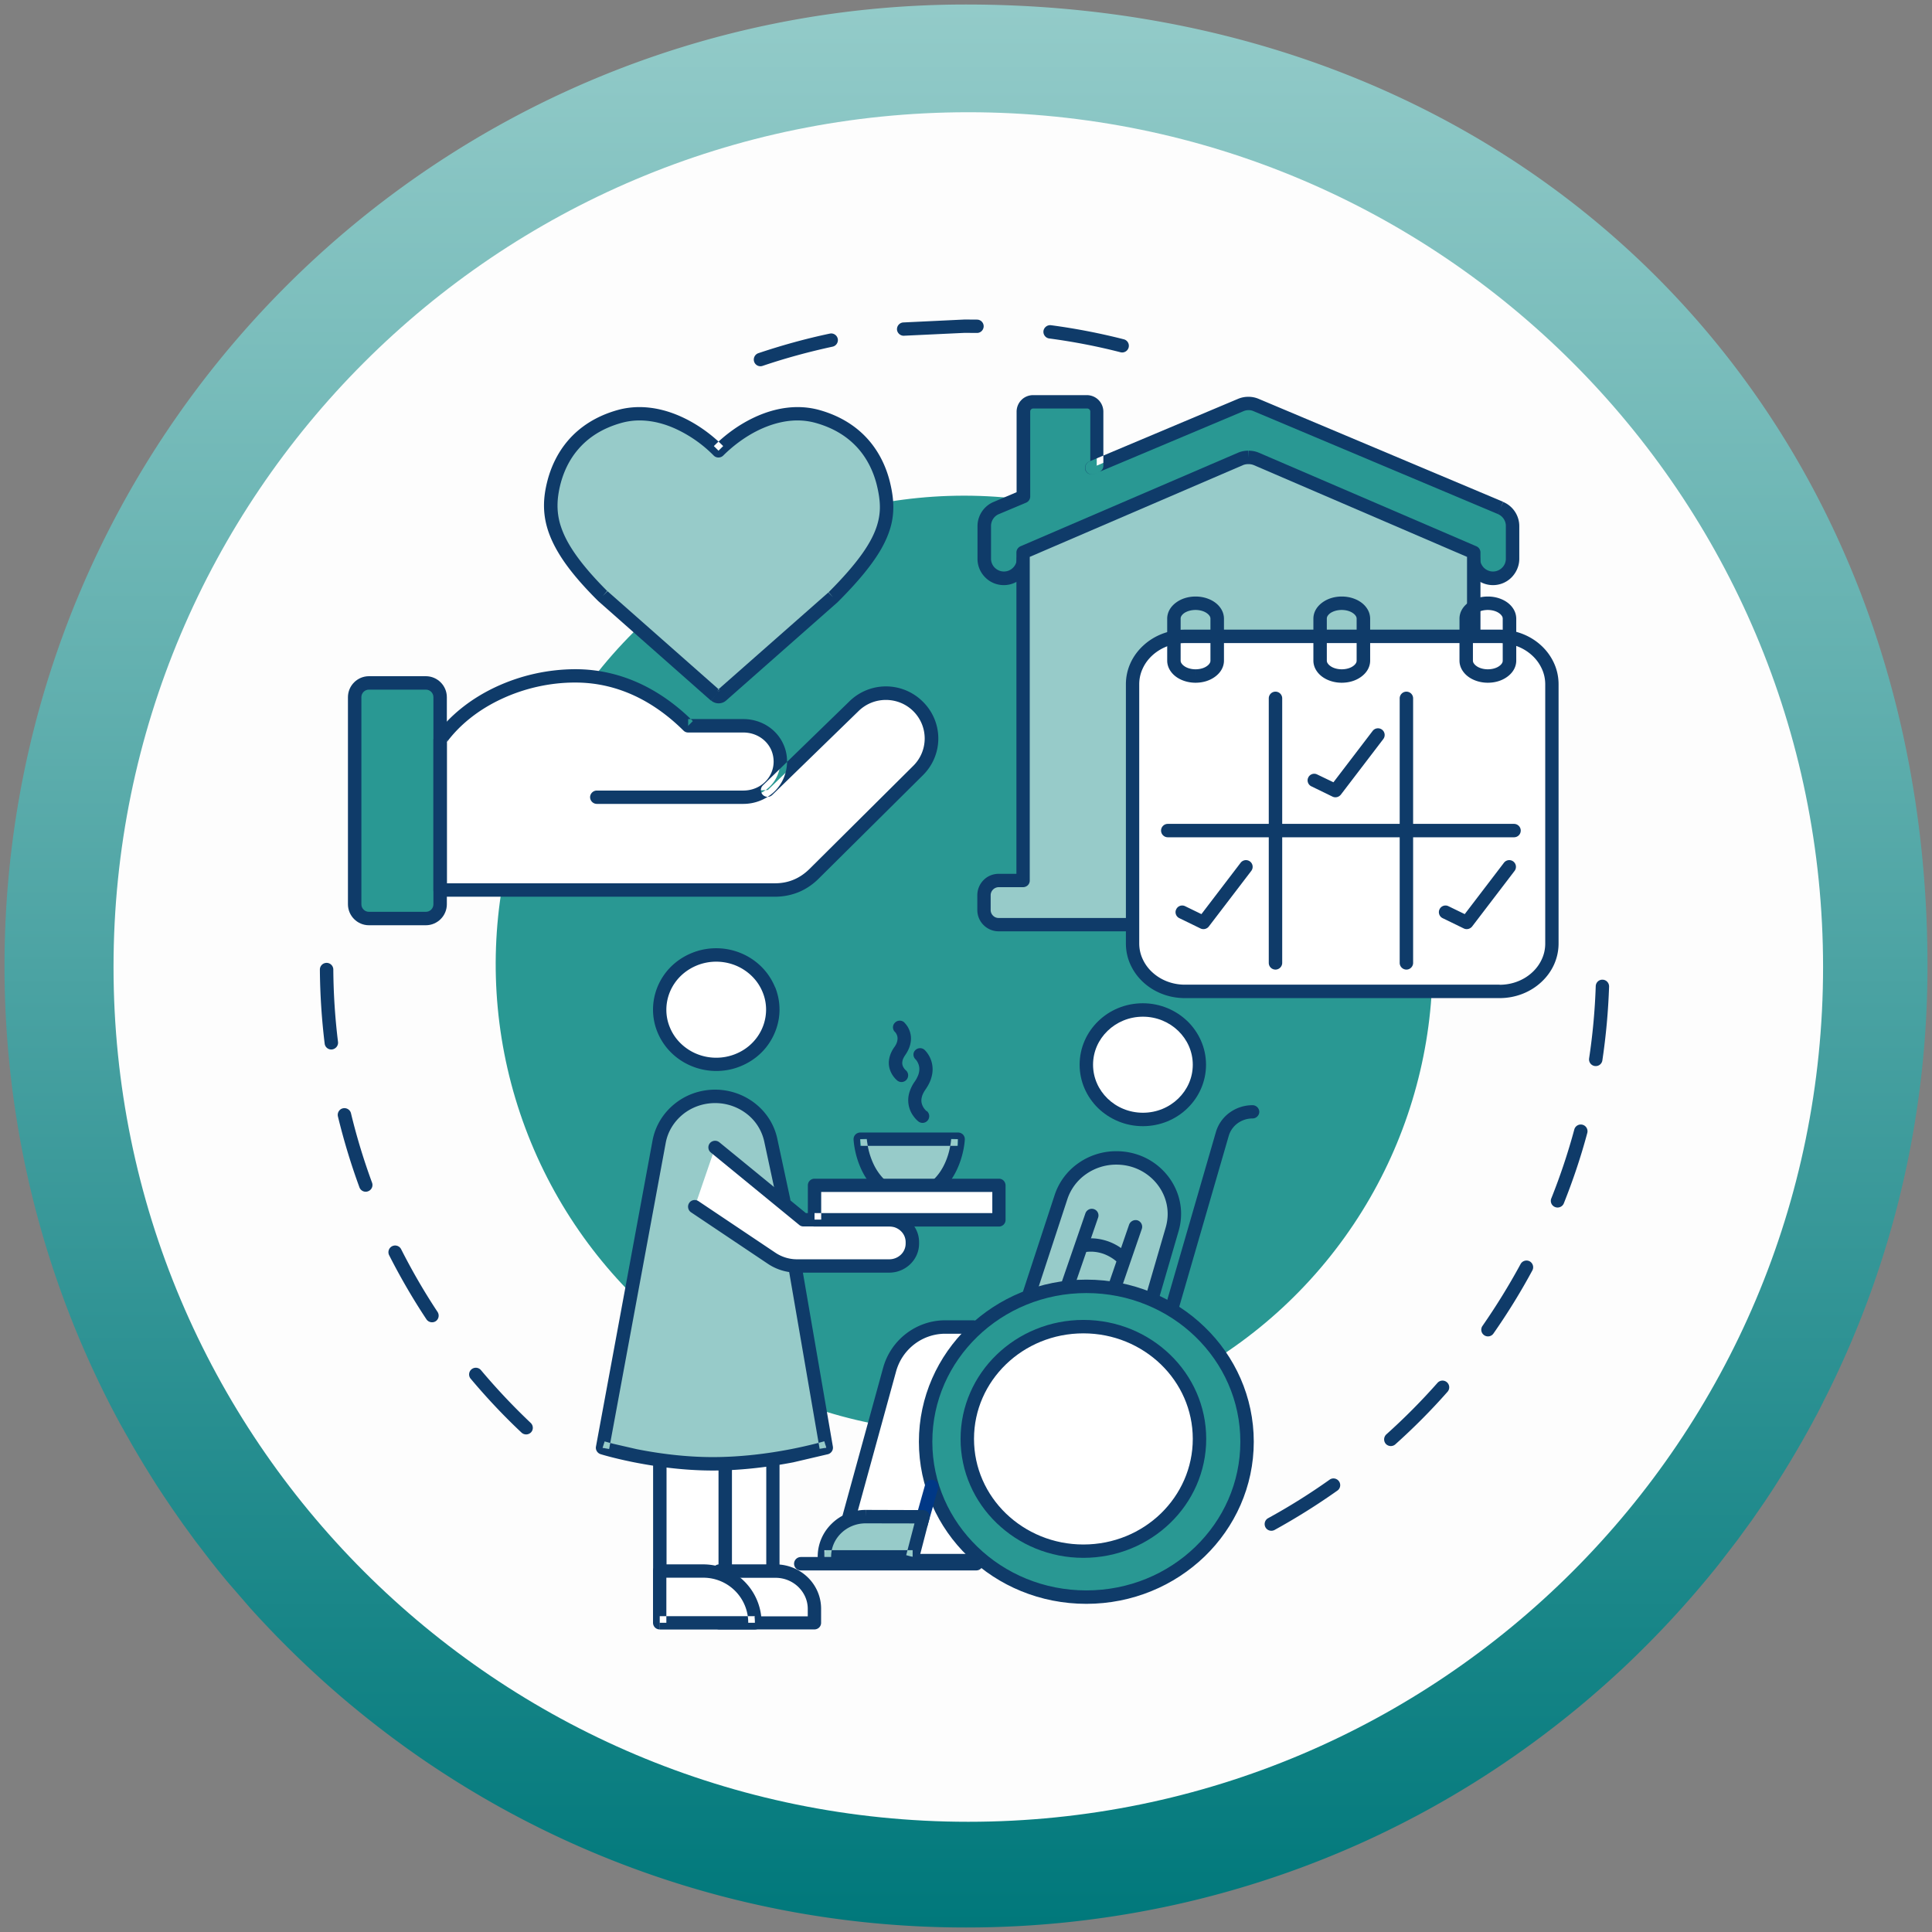 <?xml version="1.0" encoding="UTF-8"?>
<svg xmlns="http://www.w3.org/2000/svg" xmlns:xlink="http://www.w3.org/1999/xlink" xmlns:v="https://vecta.io/nano" viewBox="0 0 210 210">
  <rect x="0" y="0" width="210" height="210" fill="#808080" stroke="none"/>
  <style><![CDATA[.B{fill:#0f3b69}.C{fill:#fff}.D{fill:#97cbc9}.E{fill:#299893}]]></style>
  <linearGradient id="A" gradientUnits="userSpaceOnUse" x1="105" y1=".489" x2="105" y2="209.511">
    <stop offset="0" stop-color="#93cbc9"></stop>
    <stop offset=".34" stop-color="#64b1b0"></stop>
    <stop offset="1" stop-color="#00787b"></stop>
  </linearGradient>
  <g fill-rule="evenodd">
    <path fill="url(#A)" d="M105 209.51c-12.29 0-24.08-2.12-35.03-6.02-5.23-1.86-10.26-4.12-15.07-6.75-3.25-1.78-6.4-3.73-9.43-5.83a107.24 107.24 0 0 1-6.62-5 100.26 100.26 0 0 1-4.91-4.28c-1.29-1.19-2.55-2.43-3.78-3.68-1.01-1.04-2.01-2.1-2.98-3.18l-2.39-2.76c-.66-.79-1.31-1.59-1.95-2.41l-1.61-2.1-1.34-1.84-1.13-1.62-.96-1.42-.82-1.25-.69-1.1-.6-.97-.51-.85-.44-.74-.38-.65-.32-.57c-.09-.17-.18-.32-.28-.49l-.24-.42a6.47 6.47 0 0 0-.2-.36c-.06-.1-.11-.2-.17-.3-.05-.08-.09-.17-.14-.25-.04-.07-.07-.14-.11-.21-.03-.05-.06-.11-.09-.16l-.06-.12c-.02-.03-.03-.06-.05-.09-.01-.02-.02-.03-.03-.05 0-.01-.01-.01-.01-.02C4.9 139.41.49 122.72.49 105 .49 47.28 47.28.49 105 .49 165.08.49 209.51 43.88 209.51 105c0 16.8-3.96 32.68-11.01 46.74 0 .01-.01.02-.01.02l-.03.06c-.02.03-.03.06-.05.09-.02.05-.04.09-.07.14l-.09.18c-.04.07-.08.15-.11.23-.05.1-.1.18-.14.28-.06.11-.12.23-.17.34-.07.14-.14.26-.21.4a10.7 10.7 0 0 1-.25.47 14.57 14.57 0 0 0-.29.55c-.11.21-.23.42-.35.64l-.41.74-.48.85-.56.97-.66 1.11-.78 1.28-.93 1.47c-.36.57-.74 1.13-1.11 1.69l-1.34 1.94-1.63 2.24-2.01 2.61a104.08 104.08 0 0 1-2.52 3.04 109.46 109.46 0 0 1-3.22 3.58c-1.37 1.45-2.78 2.87-4.22 4.24-1.86 1.76-3.78 3.45-5.77 5.08a106.24 106.24 0 0 1-8.37 6.18 103.91 103.91 0 0 1-13.72 7.69c-13.36 6.19-28.27 9.66-44 9.66z"></path>
    <path fill="#fdfdfd" d="M198.16 105.11c0 51.31-41.6 92.91-92.91 92.91s-92.91-41.6-92.91-92.91 41.6-92.91 92.91-92.91 92.91 41.6 92.91 92.91z"></path>
    <path d="M82.89 39.77c2.48-.84 5.02-1.53 7.61-2.09a.73.73 0 0 0 .56-.86.73.73 0 0 0-.86-.56c-2.65.56-5.24 1.28-7.77 2.13-.38.13-.58.54-.46.92a.72.72 0 0 0 .92.46h0zm15.41-3.28l6.56-.31 1.32.01c.4.01.73-.31.74-.71s-.31-.73-.71-.74l-1.35-.01-6.7.32c-.4.04-.69.39-.66.79.04.39.4.69.8.65h0zm15.75.3c2.63.35 5.22.85 7.75 1.5a.726.726 0 1 0 .35-1.41 68.65 68.65 0 0 0-7.91-1.53.74.74 0 0 0-.82.62c-.05.4.23.77.63.82zM57.69 154.67a69.82 69.82 0 0 1-5.41-5.74.73.73 0 0 0-1.03-.09.72.72 0 0 0-.09 1.02c1.73 2.06 3.57 4.02 5.53 5.86.29.27.75.26 1.03-.03.27-.28.26-.74-.03-1.02h0zM47.56 142.6c-1.45-2.19-2.77-4.47-3.96-6.82a.73.73 0 0 0-.98-.32.73.73 0 0 0-.32.98c1.22 2.4 2.57 4.73 4.05 6.96.22.33.67.43 1.01.21.33-.22.42-.67.2-1.01h0zm-7.12-14.05c-.9-2.45-1.67-4.97-2.29-7.54-.09-.39-.49-.63-.88-.54s-.63.49-.54.88c.64 2.63 1.42 5.2 2.34 7.71.14.38.56.57.93.43.39-.14.58-.56.44-.94h0zm-3.7-15.3a68.13 68.13 0 0 1-.51-7.87.73.73 0 1 0-1.46.02c.02 2.72.2 5.4.52 8.04.05.4.41.68.81.63.4-.06.69-.42.64-.82zm136.71-6.07a67.91 67.91 0 0 1-.72 7.86c-.06.4.21.77.61.83s.77-.21.83-.61a70.7 70.7 0 0 0 .73-8.02c.01-.4-.3-.74-.7-.75-.4-.02-.73.29-.75.69h0zm-2.33 15.59a67.81 67.81 0 0 1-2.5 7.49.72.72 0 0 0 .41.94c.37.15.8-.03.95-.4.99-2.48 1.85-5.03 2.55-7.65a.73.73 0 1 0-1.41-.38h0zm-5.84 14.63c-1.26 2.32-2.64 4.56-4.14 6.72-.23.33-.15.78.18 1.01s.78.15 1.01-.18a69.78 69.78 0 0 0 4.23-6.86c.19-.35.06-.79-.29-.99-.36-.19-.8-.05-.99.3h0zm-9.03 12.91a68.32 68.32 0 0 1-5.56 5.6.74.74 0 0 0-.06 1.03.74.74 0 0 0 1.03.06c2-1.79 3.9-3.7 5.68-5.72a.73.73 0 0 0-.06-1.03.73.73 0 0 0-1.03.06h0zm-11.72 10.52c-2.14 1.52-4.37 2.92-6.69 4.19-.35.19-.48.63-.29.99.19.35.63.48.99.29a71.74 71.74 0 0 0 6.83-4.28c.33-.23.4-.69.17-1.01-.23-.33-.69-.41-1.01-.18z" class="B"></path>
    <g class="E">
      <circle transform="matrix(.165 -.986 .986 .165 -15.858 190.891)" cx="104.86" cy="104.82" r="50.93"></circle>
      <path d="M163.1 55.21l-26.58-11.19c-.53-.22-1.12-.22-1.65 0l-16.2 6.82.54-.23v-5.87a1.07 1.07 0 0 0-1.06-1.07h-5.85c-.59 0-1.06.48-1.06 1.07v9.23l-2.95 1.24a2.13 2.13 0 0 0-1.3 1.97v3.55c0 1.18.95 2.13 2.13 2.13a2.14 2.14 0 0 0 2.13-2.13h48.91c0 1.18.95 2.13 2.13 2.13s2.13-.96 2.13-2.13v-3.55c-.01-.86-.53-1.64-1.32-1.97z"></path>
    </g>
    <path d="M163.1 55.21l.28-.67-26.58-11.19h0a2.82 2.82 0 0 0-1.11-.22c-.38 0-.75.07-1.11.22l-16.2 6.82c-.18.08-.32.22-.39.4s-.07.38 0 .56c.08.18.22.32.4.39s.38.07.56 0l.54-.23a.72.72 0 0 0 .44-.67v-5.87a1.81 1.81 0 0 0-.52-1.27 1.8 1.8 0 0 0-1.27-.53h-5.85c-.49 0-.95.2-1.27.53a1.81 1.81 0 0 0-.52 1.27v8.75l-2.5 1.06c-1.06.44-1.75 1.49-1.75 2.63v3.55a2.84 2.84 0 0 0 .84 2.02c.51.52 1.23.84 2.02.84a2.84 2.84 0 0 0 2.02-.84c.51-.52.84-1.24.84-2.02h-.73v.73h48.91v-.73h-.73a2.84 2.84 0 0 0 .84 2.02c.51.52 1.23.84 2.02.84a2.84 2.84 0 0 0 2.02-.84c.51-.52.84-1.24.84-2.02v-3.55c0-1.15-.69-2.19-1.75-2.63l-.29.65-.28.67c.52.22.86.73.86 1.29v3.55c0 .39-.15.74-.41.99-.26.26-.6.41-.99.41s-.73-.16-.99-.41c-.25-.26-.41-.6-.41-.99 0-.19-.08-.38-.21-.51a.71.71 0 0 0-.51-.21h-48.91a.78.78 0 0 0-.52.21.71.71 0 0 0-.21.51c0 .39-.15.74-.41.99-.26.26-.6.41-.99.41s-.73-.16-.99-.41c-.26-.26-.41-.6-.41-.99v-3.55c0-.56.34-1.08.86-1.29l2.95-1.24a.73.73 0 0 0 .45-.67v-9.23a.33.33 0 0 1 .34-.34h5.85c.09 0 .17.04.24.1a.33.33 0 0 1 .1.24v5.39l-.1.04c-.37.15-.54.58-.39.95a.72.72 0 0 0 .95.39l16.2-6.82c.17-.07.36-.11.54-.11s.37.03.54.11h0l26.58 11.19.27-.67z" class="B"></path>
    <path d="M162.85 95.7h-2.66V60.05l-23.61-10.16c-.28-.12-.58-.17-.88-.17a2.06 2.06 0 0 0-.88.17L111.2 60.05V95.7h-2.66c-.88 0-1.6.72-1.6 1.6v1.6a1.6 1.6 0 0 0 1.6 1.6h6.57 41.18 6.57c.88 0 1.6-.72 1.6-1.6v-1.6c-.01-.88-.72-1.6-1.61-1.6z" class="D"></path>
    <path d="M162.85 95.7v-.73h-1.93V60.05a.73.73 0 0 0-.44-.67l-23.62-10.16c-.36-.16-.75-.23-1.12-.23h-.06l.02.73.02-.73h-.06a2.74 2.74 0 0 0-1.12.23h0l-23.62 10.16c-.26.12-.44.38-.44.67v34.93h-1.93c-.64 0-1.23.26-1.64.68-.42.42-.68 1.01-.68 1.65v1.6c0 .64.26 1.23.68 1.64.42.42 1 .68 1.64.68h6.57 41.18 6.57c.64 0 1.23-.26 1.64-.68.42-.42.68-1 .68-1.64v-1.6c0-.64-.26-1.23-.68-1.65s-1-.68-1.64-.68v.72.73c.24 0 .45.1.61.26a.86.86 0 0 1 .26.62v1.6c0 .24-.1.46-.26.62s-.37.25-.61.25h-6.57-41.18-6.57c-.24 0-.45-.09-.61-.25a.86.86 0 0 1-.26-.62v-1.6c0-.24.1-.46.26-.62s.37-.25.61-.26h2.66c.19 0 .38-.08.51-.21a.71.71 0 0 0 .21-.51V60.53l23.17-9.97h0a1.42 1.42 0 0 1 .55-.11h.03.03.03a1.46 1.46 0 0 1 .55.11l23.17 9.97V95.7c0 .19.08.38.21.51a.71.71 0 0 0 .51.21h2.66v-.72z" class="B"></path>
    <path d="M163 107.76h-34.21c-3.14 0-5.69-2.33-5.69-5.21V74.38c0-2.88 2.55-5.21 5.69-5.21H163c3.14 0 5.69 2.33 5.69 5.21v28.17c0 2.88-2.55 5.21-5.69 5.21z" class="C"></path>
    <path d="M163 107.76v-.73h-34.21c-1.39 0-2.64-.52-3.53-1.34a4.45 4.45 0 0 1-1.05-1.43c-.25-.53-.38-1.11-.38-1.72V74.38c0-.61.13-1.19.38-1.72.73-1.6 2.5-2.76 4.58-2.76H163c1.39 0 2.64.52 3.53 1.34a4.45 4.45 0 0 1 1.05 1.43c.25.53.38 1.11.38 1.72v28.17c0 .61-.13 1.19-.38 1.72-.73 1.6-2.49 2.76-4.58 2.76v.72.73c1.75 0 3.35-.65 4.51-1.72.58-.53 1.06-1.17 1.39-1.89a5.58 5.58 0 0 0 .51-2.33V74.38c0-.83-.18-1.62-.51-2.33-.99-2.15-3.27-3.61-5.9-3.61h-34.21c-1.75 0-3.35.65-4.51 1.72-.58.53-1.06 1.17-1.39 1.89-.33.71-.51 1.51-.51 2.33v28.17c0 .83.18 1.62.51 2.33.99 2.15 3.27 3.61 5.9 3.61H163v-.73z" class="B"></path>
    <g class="C">
      <path d="M126.93 90.28h37.64-37.64z"></path>
      <path d="M152.87 75.91v28.75-28.75zm-14.24 0v28.75-28.75z"></path>
    </g>
    <g class="B">
      <use xlink:href="#C"></use>
      <use xlink:href="#C" x="15.89"></use>
      <use xlink:href="#C" x="31.77"></use>
      <path d="M126.93 91.01h37.64c.4 0 .73-.32.73-.73 0-.4-.33-.73-.73-.73h-37.64c-.4 0-.73.33-.73.73s.33.73.73.73z"></path>
      <path d="M152.14 75.91v28.75c0 .4.33.73.73.73s.73-.33.73-.73V75.91c0-.4-.32-.73-.73-.73-.4 0-.73.33-.73.73zm-14.23 0v28.75c0 .4.32.73.73.73.4 0 .73-.33.73-.73V75.91c0-.4-.32-.73-.73-.73s-.73.33-.73.73zm-9.72 23.89l2.3 1.12a.74.74 0 0 0 .9-.21l4.62-6.05a.73.73 0 0 0-.14-1.02.73.73 0 0 0-1.02.14l-4.26 5.58-1.77-.86c-.36-.18-.8-.03-.97.34-.18.35-.02.79.34.96zm28.62 0l2.3 1.12c.31.15.68.06.9-.21l4.62-6.05a.73.73 0 0 0-.14-1.02.73.73 0 0 0-1.02.14l-4.26 5.58-1.77-.86c-.36-.18-.8-.03-.97.34-.17.35-.02.79.34.96zm-14.27-14.33l2.3 1.12c.31.15.68.06.9-.21l4.62-6.05a.73.73 0 0 0-.14-1.02.73.73 0 0 0-1.02.14l-4.26 5.58-1.77-.85c-.36-.18-.8-.03-.97.34-.17.34-.02.78.34.95zm-6.4 34.66c-.92 0-1.79.3-2.49.81a4 4 0 0 0-1.49 2.12l-5.49 18.95a.73.73 0 0 0 .5.9c.39.11.79-.11.9-.5l5.49-18.95a2.59 2.59 0 0 1 .96-1.36c.45-.33 1.02-.53 1.63-.53.4 0 .73-.33.73-.73a.74.74 0 0 0-.74-.71z"></path>
    </g>
    <path d="M125.26 140.99l2.15-7.38c1.13-3.89-1.89-7.75-6.07-7.75-2.75 0-5.18 1.72-6.01 4.25l-3.46 10.55 13.39.33z" class="D"></path>
    <path d="M125.96 141.19l2.15-7.38a6.71 6.71 0 0 0 .27-1.87c0-1.83-.77-3.54-2.03-4.78-1.26-1.25-3.02-2.03-5.01-2.03a7.15 7.15 0 0 0-4.14 1.31 6.82 6.82 0 0 0-2.56 3.44l-3.46 10.55c-.13.38.08.79.46.92s.79-.08.92-.46l3.46-10.55a5.38 5.38 0 0 1 2.02-2.71 5.7 5.7 0 0 1 3.3-1.04c1.6 0 2.98.63 3.98 1.61 1 .99 1.6 2.32 1.6 3.75 0 .48-.07.97-.21 1.46l-2.15 7.38a.73.73 0 0 0 .5.9c.38.11.78-.11.9-.5h0zm-7.98-9.31l-2.59 7.51a.72.72 0 0 0 .45.92c.38.13.79-.07.93-.45l2.59-7.51a.72.72 0 0 0-.45-.92c-.38-.13-.79.07-.93.45zm4.75 1.23l-2.16 6.27a.72.72 0 0 0 .45.92c.38.13.79-.07.93-.45l2.16-6.27c.13-.38-.07-.79-.45-.93a.76.76 0 0 0-.93.46z" class="B"></path>
    <path d="M87.04,169.97h19.08H87.04z" class="C"></path>
    <path d="M87.04 170.7h19.08c.4 0 .73-.33.73-.73s-.33-.73-.73-.73H87.04c-.4 0-.73.33-.73.73s.32.73.73.73z" class="B"></path>
    <path d="M91.95 166.16l4.75-17.29a6.29 6.29 0 0 1 6.06-4.64h3.03l9.15 25.39H91.36l.59-3.46z" class="C"></path>
    <path d="M92.65 166.36l4.75-17.29c.67-2.43 2.86-4.1 5.35-4.1h2.52l8.63 23.93H92.22l.44-2.62c.07-.4-.2-.77-.6-.84s-.77.2-.84.6l-.59 3.47c-.03.21.03.43.16.59.14.16.34.26.56.26h23.57a.75.75 0 0 0 .6-.31c.14-.19.17-.44.09-.67l-9.15-25.39a.72.72 0 0 0-.68-.48h-3.03c-3.15 0-5.92 2.12-6.76 5.17l-4.75 17.28a.73.73 0 1 0 1.41.4z" class="B"></path>
    <path d="M102.02 128.74c1.99-1.93 2.13-4.91 2.13-4.91H93.51s.13 2.98 2.13 4.91h6.38z" class="D"></path>
    <path d="M102.52 129.26c.56-.54.99-1.16 1.31-1.76.48-.91.74-1.8.88-2.48s.16-1.13.16-1.16a.73.73 0 0 0-.2-.54.75.75 0 0 0-.53-.22H93.51a.75.75 0 0 0-.53.22.73.73 0 0 0-.2.54c0 .04.04.84.34 1.9.31 1.06.88 2.41 2 3.5.29.28.75.27 1.03-.02s.27-.75-.02-1.03c-.43-.42-.77-.9-1.04-1.4-.39-.74-.62-1.51-.74-2.09l-.11-.69-.02-.19v-.04-.01h0l-.4.02.4-.02h0l-.4.02.4-.02-.73.03v.73h10.63v-.73l-.73-.03.3.01-.3-.01h0l.3.01-.3-.01c0 .01-.04.71-.3 1.61s-.75 1.99-1.61 2.81c-.29.28-.3.74-.02 1.03.31.29.78.3 1.06.02z" class="B"></path>
    <path d="M100.61 156.71c0 9.33 7.82 16.9 17.47 16.9s17.47-7.56 17.47-16.9c0-9.33-7.82-16.89-17.47-16.89s-17.47 7.56-17.47 16.89z" class="E"></path>
    <path d="M100.61 156.71h-.73c0 4.87 2.04 9.29 5.34 12.47 3.29 3.19 7.84 5.15 12.86 5.15s9.56-1.97 12.86-5.15c3.29-3.18 5.34-7.6 5.34-12.47s-2.04-9.29-5.34-12.47c-3.29-3.19-7.84-5.15-12.86-5.15-5.01 0-9.56 1.97-12.86 5.15-3.29 3.18-5.34 7.6-5.34 12.47h.73.73c0-4.46 1.87-8.49 4.9-11.42s7.21-4.74 11.84-4.74 8.82 1.81 11.85 4.74 4.89 6.96 4.89 11.42-1.86 8.49-4.89 11.42-7.21 4.74-11.85 4.74c-4.63 0-8.82-1.81-11.84-4.74-3.03-2.93-4.9-6.96-4.9-11.42h-.73z" class="B"></path>
    <path d="M105.14 156.4c0 6.74 5.65 12.2 12.62 12.2s12.62-5.46 12.62-12.2-5.65-12.2-12.62-12.2-12.62 5.46-12.62 12.2z" class="C"></path>
    <path d="M105.14 156.4h-.73c0 3.58 1.5 6.82 3.92 9.15 2.42 2.34 5.75 3.78 9.43 3.78 3.67 0 7.01-1.44 9.43-3.78 2.42-2.33 3.92-5.58 3.92-9.15s-1.5-6.82-3.92-9.15c-2.42-2.34-5.75-3.78-9.43-3.78-3.67 0-7.01 1.44-9.43 3.78-2.42 2.33-3.92 5.58-3.92 9.15h.73.73c0-3.16 1.32-6.02 3.47-8.1s5.12-3.37 8.42-3.37c3.29 0 6.26 1.29 8.42 3.37 2.15 2.08 3.47 4.94 3.47 8.1s-1.32 6.02-3.47 8.11c-2.15 2.08-5.12 3.37-8.42 3.37-3.29 0-6.26-1.29-8.42-3.37-2.15-2.08-3.47-4.94-3.47-8.11h-.73z" class="B"></path>
    <path d="M71.71 156.82H84v15.98H71.71z" class="C"></path>
    <path d="M84.73 172.8v-15.98c0-.19-.08-.38-.21-.51a.71.71 0 0 0-.51-.21h-12.3c-.19 0-.38.08-.51.21a.71.71 0 0 0-.21.51v15.98c0 .4.32.73.73.73.4 0 .73-.32.73-.73v-15.25h10.84v15.25c0 .4.33.73.73.73.38 0 .71-.33.71-.73z" class="B"></path>
    <path d="M86.42 137.74l3.38 19.62s-5.84 1.75-12.33 1.75c-6.41 0-11.99-1.75-11.99-1.75l6.15-33.27c.53-2.85 3.09-4.92 6.08-4.92 2.93 0 5.45 1.99 6.05 4.76l1.4 6.52 1.26 7.29z" class="D"></path>
    <path d="M85.71 137.86l3.38 19.62.72-.12-.21-.7h0c-.07.02-1.53.45-3.76.88s-5.22.84-8.36.84-6.09-.43-8.26-.86l-2.57-.59-.7-.19-.18-.05c-.02-.01-.03-.01-.04-.01h-.01 0l-.22.69.71.13 6.15-33.27c.23-1.25.91-2.32 1.86-3.1.95-.77 2.18-1.23 3.51-1.23a5.6 5.6 0 0 1 3.45 1.18 5.18 5.18 0 0 1 1.89 3l1.4 6.52c.09.39.47.64.86.56a.73.73 0 0 0 .56-.86l-1.4-6.52c-.33-1.56-1.21-2.9-2.41-3.84a7.05 7.05 0 0 0-4.35-1.5c-1.67 0-3.22.58-4.42 1.56-1.21.98-2.08 2.36-2.38 3.96l-6.15 33.27c-.07.36.15.72.5.83.02.01 1.44.45 3.66.89 2.23.44 5.27.89 8.54.89 3.31 0 6.44-.45 8.74-.89l3.8-.89c.35-.11.57-.46.51-.82l-3.38-19.62a.72.72 0 0 0-.84-.59c-.4.06-.67.44-.6.83z" class="B"></path>
    <path d="M78.82 159.49v11.26-11.26z" class="C"></path>
    <path d="M78.1 159.49v11.26c0 .4.33.73.73.73s.73-.32.73-.73v-11.26c0-.4-.33-.73-.73-.73-.41 0-.73.33-.73.73z" class="B"></path>
    <path d="M78.18 176.39h10.35v-1.53c0-2.26-1.9-4.1-4.24-4.1h-6.11v5.63z" class="C"></path>
    <path d="M78.18 177.11h10.35c.19 0 .38-.08.51-.21a.71.71 0 0 0 .21-.51v-1.53c0-1.34-.56-2.55-1.46-3.42s-2.14-1.4-3.5-1.4h-6.11c-.4 0-.73.33-.73.73s.32.73.73.73h6.11c.98 0 1.85.38 2.49 1 .63.62 1.02 1.45 1.02 2.38v.81h-9.62c-.4 0-.73.32-.73.73 0 .37.32.69.73.69z" class="B"></path>
    <path d="M83.55 107.53c1.27 3.04-.26 6.51-3.41 7.73-3.15 1.23-6.73-.25-8-3.29s.26-6.51 3.41-7.73c3.16-1.23 6.74.24 8 3.29z" class="C"></path>
    <path d="M83.55 107.53l-.67.28c.27.64.39 1.29.39 1.94a5.11 5.11 0 0 1-.9 2.88c-.58.85-1.43 1.55-2.49 1.96a5.57 5.57 0 0 1-2.03.38c-1.08 0-2.13-.31-3.01-.88s-1.6-1.38-2.02-2.4c-.27-.64-.39-1.29-.39-1.94a5.11 5.11 0 0 1 .9-2.88c.58-.85 1.43-1.54 2.49-1.96a5.57 5.57 0 0 1 2.03-.38c1.08 0 2.13.31 3.01.88s1.6 1.38 2.02 2.4l.67-.28.67-.28c-.54-1.3-1.46-2.35-2.58-3.07a7.02 7.02 0 0 0-3.79-1.11c-.85 0-1.72.15-2.56.48-1.33.52-2.42 1.4-3.16 2.49a6.58 6.58 0 0 0-1.15 3.7c0 .83.16 1.68.5 2.49.54 1.3 1.46 2.35 2.58 3.07a7.03 7.03 0 0 0 3.8 1.11c.85 0 1.72-.15 2.55-.48 1.33-.52 2.42-1.4 3.16-2.49s1.16-2.38 1.16-3.7a6.52 6.52 0 0 0-.5-2.5l-.68.29z" class="B"></path>
    <path d="M77.73 124.72l9.61 7.87h9.32c1.39 0 2.51 1.09 2.51 2.43v.15c0 1.34-1.13 2.43-2.51 2.43H86.63a4.91 4.91 0 0 1-2.74-.83l-8.37-5.61 2.21-6.44z" class="C"></path>
    <path d="M77.27 125.28l9.61 7.87c.13.11.29.16.46.16h9.32c.5 0 .95.2 1.27.51s.51.73.51 1.2v.15a1.67 1.67 0 0 1-.51 1.2c-.32.31-.77.51-1.27.51H86.63a4.21 4.21 0 0 1-2.34-.71l-8.37-5.61c-.33-.22-.79-.14-1.01.2-.22.33-.13.79.2 1.01l8.37 5.61c.93.62 2.03.95 3.15.95h10.03a3.28 3.28 0 0 0 2.28-.92c.59-.57.96-1.36.96-2.24v-.15c0-.88-.37-1.67-.96-2.24a3.28 3.28 0 0 0-2.28-.92H87.6l-9.41-7.7a.74.74 0 0 0-1.03.1.72.72 0 0 0 .11 1.02z" class="B"></path>
    <path d="M71.71 176.39h10.35a5.63 5.63 0 0 0-5.63-5.63h-4.72v5.63z" class="C"></path>
    <path d="M71.71 176.39v.73h10.35c.19 0 .38-.08.51-.21a.71.71 0 0 0 .21-.51c0-1.75-.71-3.35-1.86-4.5a6.34 6.34 0 0 0-4.5-1.86H71.7c-.19 0-.38.08-.51.21a.71.71 0 0 0-.21.51v5.63c0 .19.08.38.21.51a.71.71 0 0 0 .51.21v-.72h.73v-4.9h3.99a4.88 4.88 0 0 1 4.91 4.91h.73v-.73H71.71v.72h.73-.73z" class="B"></path>
    <path fill="#003886" d="M100.56 161.37l-1.13 4.02a.73.73 0 0 0 .5.9.73.73 0 0 0 .9-.5l1.14-4.02a.73.73 0 0 0-.5-.9c-.39-.11-.8.11-.91.5z"></path>
    <path d="M118.08 115.73c0 3.28 2.75 5.95 6.15 5.95 3.39 0 6.15-2.66 6.15-5.95 0-3.28-2.75-5.95-6.15-5.95s-6.15 2.66-6.15 5.95z" class="C"></path>
    <path d="M118.08 115.73h-.73c0 1.85.78 3.52 2.02 4.73 1.25 1.2 2.96 1.95 4.85 1.95s3.61-.74 4.85-1.95c1.24-1.2 2.02-2.88 2.02-4.73s-.78-3.52-2.02-4.73c-1.25-1.2-2.96-1.95-4.85-1.95s-3.61.74-4.85 1.95c-1.24 1.2-2.02 2.88-2.02 4.73h.73.73c0-1.44.6-2.73 1.58-3.68s2.34-1.54 3.84-1.54 2.86.59 3.84 1.54 1.58 2.25 1.58 3.68c0 1.44-.6 2.73-1.58 3.68s-2.33 1.54-3.84 1.54c-1.5 0-2.86-.59-3.84-1.54s-1.58-2.25-1.58-3.68h-.73z" class="B"></path>
    <path d="M99.2 169.23h-9.59v-.03c0-2.4 2.02-4.35 4.5-4.34l6.22.02-1.13 4.35z" class="D"></path>
    <path d="M99.2 169.23v-.73h-9.59v.73h.73v-.03c0-.99.41-1.89 1.09-2.55s1.62-1.07 2.67-1.07h.01v-.26.26h0v-.26.26h.01l5.28.01-.9 3.45.7.19v-.73.73l.7.18 1.13-4.36c.06-.22.01-.45-.13-.63a.72.72 0 0 0-.57-.28l-6.22-.02v.73l.01-.73h-.02c-1.43 0-2.74.56-3.68 1.48-.95.91-1.54 2.19-1.54 3.6v.03c0 .19.08.38.21.51a.71.71 0 0 0 .51.21h9.59c.33 0 .62-.22.7-.55l-.69-.17zm23.38-32.96c-.03-.03-.41-.44-1.09-.85-.34-.2-.76-.41-1.25-.56s-1.05-.26-1.66-.26c-.35 0-.71.03-1.09.11-.39.08-.65.46-.57.85s.46.65.85.57c.28-.06.56-.08.81-.08.45 0 .86.08 1.22.19.54.17.98.44 1.28.65l.34.27c.04.03.06.06.08.07l.02.02h0l.28-.26-.28.26h0l.28-.26-.28.26c.27.29.73.31 1.03.04.29-.26.3-.72.03-1.02z" class="B"></path>
    <path d="M88.53 128.83h20.05v3.75H88.53z" class="C"></path>
    <path d="M88.53 132.59v.73h20.05c.19 0 .38-.08.51-.21a.71.71 0 0 0 .21-.51v-3.75a.78.78 0 0 0-.21-.52.71.71 0 0 0-.51-.21H88.53c-.19 0-.38.08-.51.21-.14.14-.21.32-.21.52v3.75c0 .19.08.38.21.51a.71.71 0 0 0 .51.21v-.73h.73v-3.03h18.6v2.3H88.53v.73h.73-.73zm11-17.43l.25-.27-.25.27h0l.25-.27-.25.27h0c.02.02.13.14.22.32s.18.42.18.72a2.02 2.02 0 0 1-.1.59 3.36 3.36 0 0 1-.4.77 4.04 4.04 0 0 0-.54 1.05c-.12.34-.17.67-.17.98a2.91 2.91 0 0 0 .17.98c.15.43.38.74.57.97.19.22.34.34.37.36a.727.727 0 0 0 .89-1.15l-.31.39.31-.39h-.01l-.31.39.31-.39-.05.07.05-.06h0l-.05.07.05-.06c-.01 0-.16-.14-.3-.34a1.73 1.73 0 0 1-.18-.36 1.33 1.33 0 0 1-.08-.45c0-.15.03-.32.09-.52.07-.2.18-.42.36-.68.27-.39.47-.77.59-1.14s.18-.72.18-1.05c0-.65-.21-1.18-.42-1.53s-.42-.55-.45-.58a.73.73 0 0 0-1.03.05c-.26.26-.24.72.06.99zm-2.23-2.97l.31-.33-.31.33h0l.31-.33-.31.33h0s.08.08.14.21c.07.12.12.28.12.48 0 .12-.02.25-.07.41s-.15.35-.3.56a3.19 3.19 0 0 0-.44.86c-.09.28-.14.56-.14.82 0 .31.06.58.15.82a2.63 2.63 0 0 0 .47.8c.15.18.28.28.31.31a.727.727 0 0 0 .89-1.15l-.23.3.24-.29-.01-.01-.23.3.24-.29h0c-.02-.02-.13-.12-.21-.26-.09-.14-.16-.31-.16-.52 0-.1.02-.22.06-.36.05-.14.13-.3.26-.49.22-.32.38-.63.48-.93s.15-.6.15-.87c0-.55-.18-.98-.35-1.27-.18-.29-.35-.45-.38-.49a.73.73 0 0 0-1.03.05c-.28.28-.26.74.04 1.01z" class="B"></path>
    <path d="M64.87 86.65h15.92c2.22 0 4.02-1.67 4.02-3.88s-1.8-3.88-4.02-3.88H74.8c-3.11-3.1-7.26-5.43-12.25-5.43-5.76 0-11.61 2.64-14.71 6.99v16.3h36.39c1.64 0 3.1-.61 4.26-1.76l11.33-11.25c1.93-1.92 1.93-5.03 0-6.95a4.98 4.98 0 0 0-3.5-1.45c-1.27 0-2.54.48-3.51 1.45l-9.35 9.08-18.59.78z" class="C"></path>
    <path d="M40.1 99.84h6.19a1.55 1.55 0 0 0 1.55-1.55V75.78a1.55 1.55 0 0 0-1.55-1.55H40.1a1.55 1.55 0 0 0-1.55 1.55v22.51a1.55 1.55 0 0 0 1.55 1.55z" class="E"></path>
    <g class="B">
      <path d="M40.1 99.84v.73h6.19c.63 0 1.2-.26 1.61-.67s.67-.98.67-1.61V75.78c0-.63-.26-1.2-.67-1.61s-.98-.67-1.61-.67H40.1c-.63 0-1.2.26-1.61.67s-.67.98-.67 1.61v22.51c0 .63.26 1.2.67 1.61s.98.67 1.61.67v-.73-.73c-.23 0-.43-.09-.58-.24s-.24-.35-.24-.58V75.78c0-.23.09-.43.24-.58s.35-.24.58-.24h6.19c.23 0 .43.09.58.24s.24.35.24.58v22.51c0 .23-.09.43-.24.58s-.35.24-.58.24H40.1v.73z"></path>
      <path d="M64.87 87.38h15.92c1.29 0 2.48-.49 3.35-1.31a4.49 4.49 0 0 0 1.03-1.47c.24-.56.38-1.18.38-1.83s-.13-1.27-.38-1.83c-.73-1.68-2.43-2.78-4.38-2.78H74.8v.73l.51-.51c-1.61-1.6-3.49-3.01-5.62-4.02-2.14-1.01-4.53-1.62-7.14-1.62a20.59 20.59 0 0 0-8.66 1.93c-2.67 1.25-5.01 3.07-6.64 5.36-.09.12-.14.27-.14.42v16.3c0 .19.08.38.21.51a.71.71 0 0 0 .51.21h36.39c.91 0 1.78-.17 2.59-.5.8-.33 1.54-.83 2.18-1.47l11.33-11.24c1.11-1.1 1.67-2.55 1.67-3.99s-.56-2.89-1.67-3.99h0a5.67 5.67 0 0 0-8.04 0l.51.52-.51-.52-9.35 9.08c-.29.28-.3.74-.02 1.03s.74.3 1.03.02l9.35-9.09.01-.01c.83-.82 1.9-1.23 2.99-1.23s2.17.41 2.99 1.23h0c.82.82 1.23 1.89 1.23 2.96s-.41 2.14-1.23 2.96l-11.3 11.23c-.52.51-1.09.9-1.72 1.16-.62.26-1.3.39-2.03.39H48.57V80.44h-.73l.59.42c1.46-2.05 3.6-3.73 6.07-4.88 2.47-1.16 5.28-1.8 8.05-1.79 2.38 0 4.55.55 6.52 1.48 1.96.93 3.71 2.24 5.22 3.74a.71.71 0 0 0 .51.21h5.99c.93 0 1.75.35 2.34.91a3.13 3.13 0 0 1 .7.99 3.21 3.21 0 0 1 .26 1.25 3.04 3.04 0 0 1-.26 1.25c-.49 1.13-1.65 1.91-3.04 1.91H64.87c-.4 0-.73.33-.73.73a.74.74 0 0 0 .73.72z"></path>
    </g>
    <path d="M77.77 75.59L65.52 64.77c-5.41-5.41-6.24-8.57-5.32-12.26.7-2.79 2.61-5.99 7.14-7.26 3.79-1.06 7.89.9 10.7 3.67l.06.06.06-.06c2.8-2.77 6.9-4.73 10.69-3.67 4.53 1.27 6.44 4.47 7.14 7.26.92 3.69.43 6.52-5.45 12.39l-12.1 10.69c-.19.17-.48.17-.67 0z" class="D"></path>
    <path d="M77.77 75.59l.48-.55L66 64.23l-.48.55.51-.51c-2.07-2.07-3.44-3.79-4.28-5.29-.42-.75-.7-1.44-.89-2.1-.18-.66-.26-1.29-.26-1.93 0-.73.11-1.47.3-2.25.33-1.31.93-2.7 1.98-3.9 1.04-1.2 2.52-2.23 4.66-2.83a7.37 7.37 0 0 1 1.97-.27c1.43 0 2.89.39 4.26 1.07a14.07 14.07 0 0 1 3.75 2.69l.06.06c.28.28.74.28 1.03 0l.06-.06c1.09-1.07 2.38-2.02 3.75-2.69 1.38-.67 2.83-1.07 4.26-1.07.67 0 1.33.09 1.98.27 2.14.6 3.61 1.63 4.66 2.83 1.04 1.2 1.65 2.59 1.98 3.9.21.86.34 1.65.34 2.42 0 .6-.08 1.19-.26 1.82-.27.95-.77 1.98-1.63 3.2s-2.06 2.61-3.71 4.26l.51.52-.48-.55-12.11 10.67h0l.14.16v-.22c-.05 0-.1.02-.14.05l.14.16v-.22.22l.15-.16a.27.27 0 0 0-.15-.05v.22l.15-.16h0l-.48.55-.48.55a1.27 1.27 0 0 0 .82.31c.29 0 .59-.1.82-.31h0l12.11-10.68.03-.03c2.25-2.25 3.74-4.08 4.69-5.72.47-.82.81-1.61 1.03-2.37s.31-1.5.31-2.22c0-.93-.15-1.84-.38-2.77-.37-1.48-1.07-3.09-2.29-4.5s-2.97-2.61-5.36-3.28c-.79-.22-1.58-.32-2.37-.32-1.7 0-3.36.46-4.9 1.21s-2.95 1.78-4.14 2.96l-.07.07.51.51.51-.51-.07-.07c-1.19-1.18-2.6-2.21-4.14-2.96s-3.2-1.21-4.9-1.21c-.79 0-1.58.1-2.37.32-2.39.67-4.14 1.87-5.36 3.28s-1.92 3.02-2.29 4.5c-.22.87-.35 1.73-.35 2.6 0 .76.1 1.53.32 2.32.33 1.18.92 2.39 1.82 3.71.9 1.31 2.12 2.73 3.72 4.32l.03.03 12.25 10.82h0l.5-.56z" class="B"></path>
  </g>
  <defs>
    <path id="C" d="M129.95 73.48v-.73c-.51 0-.96-.15-1.24-.36a1.08 1.08 0 0 1-.3-.31c-.06-.1-.08-.19-.08-.28v-4.56c0-.09.02-.18.08-.28.09-.15.27-.33.54-.45.27-.13.62-.21 1-.21.51 0 .96.15 1.24.36a1.08 1.08 0 0 1 .3.31c.06.1.08.19.08.28v4.56c0 .09-.02.18-.08.28-.09.15-.27.32-.54.45s-.62.21-1 .21v.73.73c.79 0 1.52-.22 2.09-.63.28-.2.53-.45.71-.75s.29-.65.29-1.02v-4.56a2.02 2.02 0 0 0-.29-1.03c-.27-.45-.68-.79-1.16-1.02s-1.04-.36-1.63-.36c-.79 0-1.52.22-2.09.63-.28.2-.53.45-.71.75s-.29.65-.29 1.03v4.56c0 .37.11.72.29 1.02.27.45.68.79 1.16 1.02s1.04.36 1.63.36v-.73z"></path>
  </defs>
</svg>
